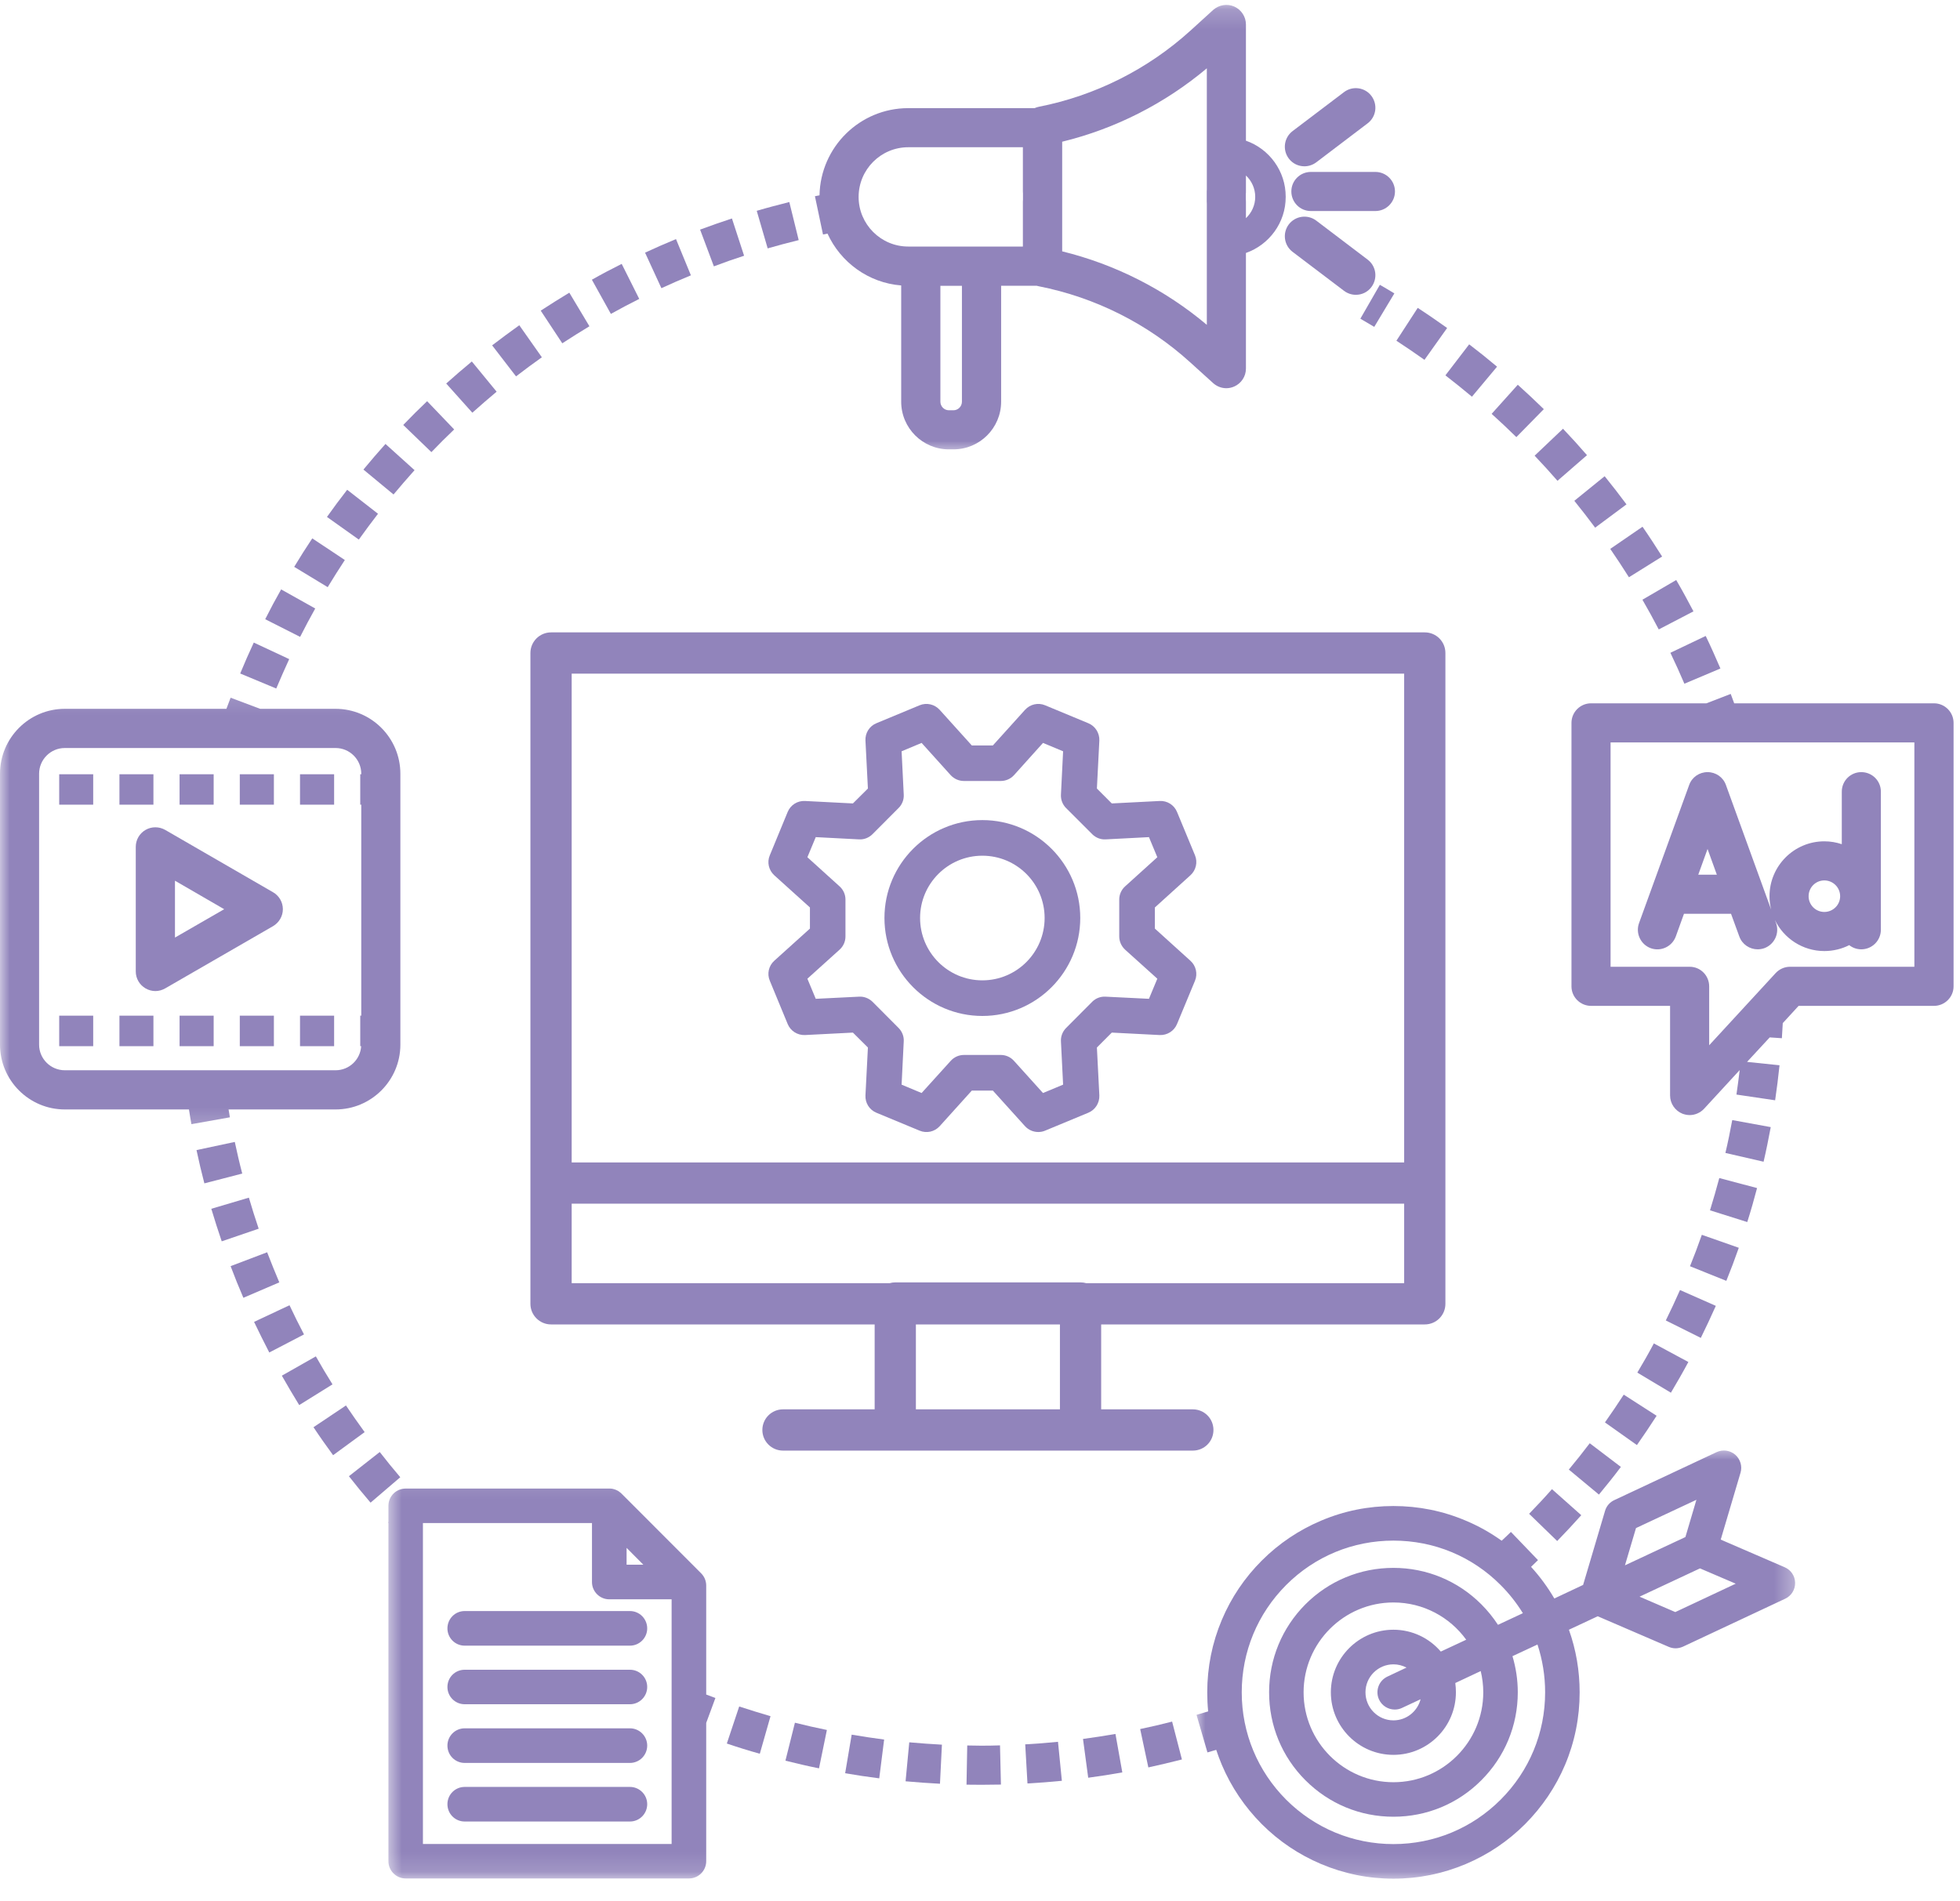 <svg width="100" height="97" viewBox="0 0 100 97" fill="none" xmlns="http://www.w3.org/2000/svg">
<g clip-path="url(#clip0_11_1460)">
<path d="M65.885 9.768C65.885 10.32 66.328 10.768 66.88 10.768H70.172C70.724 10.768 71.172 10.32 71.172 9.768C71.172 9.221 70.724 8.773 70.172 8.773H66.88C66.328 8.773 65.885 9.221 65.885 9.768Z" fill="#9184BB"/>
<path d="M66.552 8.486C66.76 8.486 66.974 8.419 67.156 8.283L69.776 6.294C70.219 5.96 70.302 5.335 69.969 4.893C69.641 4.455 69.01 4.367 68.573 4.7L65.948 6.689C65.51 7.023 65.422 7.648 65.755 8.09C65.953 8.351 66.25 8.486 66.552 8.486Z" fill="#9184BB"/>
<path d="M69.776 13.246L67.156 11.257C66.714 10.924 66.089 11.012 65.755 11.45C65.422 11.893 65.51 12.518 65.948 12.851L68.573 14.84C68.755 14.976 68.964 15.043 69.177 15.043C69.479 15.043 69.776 14.908 69.969 14.648C70.302 14.205 70.219 13.58 69.776 13.246Z" fill="#9184BB"/>
<path d="M98.672 35.887H88.479C88.422 35.726 88.359 35.57 88.302 35.408L87.062 35.887H81.177C80.625 35.887 80.177 36.335 80.177 36.887V50.33C80.177 50.877 80.625 51.325 81.177 51.325H85.208V55.898C85.208 56.309 85.464 56.679 85.844 56.83C85.964 56.872 86.083 56.898 86.208 56.898C86.479 56.898 86.75 56.783 86.943 56.575L88.76 54.601C88.708 55.018 88.656 55.439 88.594 55.851L90.568 56.143C90.656 55.554 90.729 54.95 90.792 54.356L89.135 54.184L90.292 52.934L90.912 52.976C90.927 52.721 90.943 52.465 90.958 52.205L91.766 51.325H98.672C99.224 51.325 99.672 50.877 99.672 50.33V36.887C99.672 36.335 99.224 35.887 98.672 35.887ZM97.672 49.33H91.328C91.052 49.33 90.787 49.445 90.594 49.653L87.203 53.335V50.33C87.203 49.778 86.76 49.33 86.208 49.33H82.172V37.882H97.672V49.33Z" fill="#9184BB"/>
<path d="M84.219 48.382C84.74 48.57 85.312 48.299 85.5 47.783L85.917 46.627H88.318L88.74 47.783C88.885 48.19 89.271 48.44 89.677 48.44C89.792 48.44 89.906 48.419 90.016 48.382C90.536 48.19 90.802 47.617 90.615 47.101L90.557 46.945C91.01 47.882 91.974 48.528 93.078 48.528C93.536 48.528 93.969 48.419 94.349 48.226C94.516 48.361 94.734 48.44 94.963 48.44C95.516 48.44 95.963 47.992 95.963 47.44V40.393C95.963 39.841 95.516 39.398 94.963 39.398C94.417 39.398 93.969 39.841 93.969 40.393V43.075C93.687 42.981 93.391 42.929 93.078 42.929C91.536 42.929 90.281 44.184 90.281 45.731C90.281 45.966 90.312 46.195 90.365 46.413L88.057 40.054C87.917 39.658 87.542 39.398 87.12 39.398C86.698 39.398 86.323 39.658 86.182 40.054L83.625 47.101C83.437 47.617 83.703 48.19 84.219 48.382ZM93.078 44.924C93.521 44.924 93.885 45.283 93.885 45.731C93.885 46.174 93.521 46.533 93.078 46.533C92.635 46.533 92.276 46.174 92.276 45.731C92.276 45.283 92.635 44.924 93.078 44.924ZM87.12 43.32L87.594 44.632H86.646L87.12 43.32Z" fill="#9184BB"/>
<path d="M13.932 45.528L8.427 42.346C8.115 42.169 7.734 42.169 7.427 42.346C7.12 42.523 6.927 42.851 6.927 43.21V49.57C6.927 49.929 7.12 50.257 7.427 50.434C7.583 50.523 7.755 50.57 7.927 50.57C8.099 50.57 8.271 50.523 8.427 50.434L13.932 47.257C14.24 47.075 14.432 46.747 14.432 46.393C14.432 46.033 14.24 45.705 13.932 45.528ZM8.927 47.84V44.939L11.438 46.393L8.927 47.84Z" fill="#9184BB"/>
<path d="M15.307 39.507H17.047V41.059H15.307V39.507Z" fill="#9184BB"/>
<path d="M3.021 39.507H4.755V41.059H3.021V39.507Z" fill="#9184BB"/>
<path d="M6.094 39.507H7.828V41.059H6.094V39.507Z" fill="#9184BB"/>
<path d="M12.234 39.507H13.974V41.059H12.234V39.507Z" fill="#9184BB"/>
<path d="M9.162 39.507H10.901V41.059H9.162V39.507Z" fill="#9184BB"/>
<path d="M9.162 51.825H10.901V53.382H9.162V51.825Z" fill="#9184BB"/>
<path d="M15.307 51.825H17.047V53.382H15.307V51.825Z" fill="#9184BB"/>
<path d="M6.094 51.825H7.828V53.382H6.094V51.825Z" fill="#9184BB"/>
<path d="M12.234 51.825H13.974V53.382H12.234V51.825Z" fill="#9184BB"/>
<path d="M3.021 51.825H4.755V53.382H3.021V51.825Z" fill="#9184BB"/>
<path d="M22.828 83.091C22.828 83.575 23.219 83.971 23.708 83.971H32.141C32.625 83.971 33.021 83.575 33.021 83.091C33.021 82.601 32.625 82.205 32.141 82.205H23.708C23.219 82.205 22.828 82.601 22.828 83.091Z" fill="#9184BB"/>
<path d="M32.141 85.2H23.708C23.219 85.2 22.828 85.59 22.828 86.08C22.828 86.564 23.219 86.96 23.708 86.96H32.141C32.625 86.96 33.021 86.564 33.021 86.08C33.021 85.59 32.625 85.2 32.141 85.2Z" fill="#9184BB"/>
<path d="M32.141 88.189H23.708C23.219 88.189 22.828 88.585 22.828 89.07C22.828 89.559 23.219 89.955 23.708 89.955H32.141C32.625 89.955 33.021 89.559 33.021 89.07C33.021 88.585 32.625 88.189 32.141 88.189Z" fill="#9184BB"/>
<path d="M32.141 91.179H23.708C23.219 91.179 22.828 91.575 22.828 92.059C22.828 92.549 23.219 92.944 23.708 92.944H32.141C32.625 92.944 33.021 92.549 33.021 92.059C33.021 91.575 32.625 91.179 32.141 91.179Z" fill="#9184BB"/>
<mask id="mask0_11_1460" style="mask-type:luminance" maskUnits="userSpaceOnUse" x="61" y="73" width="31" height="23">
<path d="M61.005 73.788H91.672V95.861H61.005V73.788Z" fill="white"/>
</mask>
<g mask="url(#mask0_11_1460)">
<path d="M91.057 79.971L87.792 78.559L88.802 75.148C88.901 74.814 88.792 74.455 88.531 74.226C88.266 74.002 87.896 73.95 87.583 74.096L82.365 76.543C82.135 76.648 81.963 76.846 81.891 77.09L80.771 80.872L79.302 81.564C78.963 80.986 78.568 80.445 78.115 79.95C78.234 79.835 78.354 79.721 78.469 79.606L77.088 78.168C76.932 78.32 76.776 78.471 76.615 78.616C76.047 78.21 75.438 77.866 74.792 77.596C73.62 77.096 72.375 76.846 71.094 76.846C69.812 76.846 68.568 77.096 67.396 77.596C66.266 78.075 65.25 78.757 64.375 79.632C63.505 80.502 62.818 81.517 62.339 82.653C61.844 83.825 61.594 85.07 61.594 86.351C61.594 86.679 61.609 87.002 61.641 87.325C61.443 87.387 61.245 87.445 61.047 87.502L61.604 89.418C61.755 89.377 61.906 89.33 62.052 89.288C62.135 89.543 62.234 89.799 62.339 90.054C62.818 91.184 63.505 92.2 64.375 93.075C65.25 93.95 66.266 94.632 67.396 95.111C68.568 95.606 69.812 95.861 71.094 95.861C72.375 95.861 73.62 95.606 74.792 95.111C75.922 94.632 76.938 93.95 77.812 93.075C78.682 92.2 79.37 91.184 79.849 90.054C80.344 88.882 80.594 87.637 80.594 86.351C80.594 85.252 80.412 84.184 80.047 83.158L81.516 82.471L85.141 84.033C85.25 84.08 85.37 84.106 85.49 84.106C85.615 84.106 85.745 84.075 85.865 84.023L91.083 81.575C91.396 81.429 91.594 81.111 91.588 80.762C91.583 80.418 91.375 80.106 91.057 79.971ZM76.562 91.83C75.104 93.288 73.162 94.096 71.094 94.096C69.026 94.096 67.083 93.288 65.62 91.83C64.162 90.366 63.354 88.424 63.354 86.351C63.354 84.283 64.162 82.34 65.62 80.877C67.083 79.413 69.026 78.611 71.094 78.611C73.162 78.611 75.104 79.413 76.562 80.877C77 81.314 77.38 81.799 77.698 82.314L76.427 82.908C76.182 82.533 75.901 82.184 75.578 81.861C74.38 80.663 72.787 80.002 71.094 80.002C69.396 80.002 67.802 80.663 66.604 81.861C65.406 83.064 64.75 84.658 64.75 86.351C64.75 88.049 65.406 89.642 66.604 90.84C67.807 92.043 69.396 92.7 71.094 92.7C72.787 92.7 74.38 92.043 75.578 90.84C76.776 89.642 77.438 88.049 77.438 86.351C77.438 85.721 77.344 85.101 77.167 84.507L78.443 83.913C78.698 84.689 78.833 85.512 78.833 86.351C78.833 88.424 78.026 90.366 76.562 91.83ZM70.359 86.721C70.51 87.043 70.828 87.231 71.162 87.231C71.287 87.231 71.412 87.205 71.531 87.148L72.479 86.705C72.318 87.325 71.76 87.783 71.094 87.783C70.307 87.783 69.667 87.142 69.667 86.351C69.667 85.564 70.307 84.924 71.094 84.924C71.333 84.924 71.562 84.986 71.76 85.09L70.787 85.549C70.344 85.757 70.156 86.283 70.359 86.721ZM71.094 83.158C69.333 83.158 67.901 84.59 67.901 86.351C67.901 88.111 69.333 89.543 71.094 89.543C72.854 89.543 74.281 88.111 74.281 86.351C74.281 86.189 74.271 86.033 74.25 85.877L75.547 85.267C75.63 85.616 75.677 85.981 75.677 86.351C75.677 88.882 73.62 90.939 71.094 90.939C68.568 90.939 66.51 88.882 66.51 86.351C66.51 83.825 68.568 81.767 71.094 81.767C72.62 81.767 73.974 82.517 74.807 83.668L73.51 84.273C72.927 83.59 72.057 83.158 71.094 83.158ZM83.469 77.971L86.552 76.528L85.99 78.429L82.906 79.872L83.469 77.971ZM85.474 82.257L83.651 81.471L86.734 80.028L88.557 80.809L85.474 82.257Z" fill="#9184BB"/>
</g>
<path d="M61.911 72.966C61.911 72.382 61.443 71.913 60.859 71.913H56.182V67.58H72.693C73.276 67.58 73.745 67.111 73.745 66.528V33.32C73.745 32.736 73.276 32.268 72.693 32.268H28.115C27.537 32.268 27.062 32.736 27.062 33.32V66.528C27.062 67.111 27.537 67.58 28.115 67.58H44.625V71.913H39.948C39.37 71.913 38.896 72.382 38.896 72.966C38.896 73.549 39.37 74.018 39.948 74.018H60.859C61.443 74.018 61.911 73.549 61.911 72.966ZM29.167 34.372H71.641V59.314H29.167V34.372ZM54.078 71.913H46.729V67.58H54.078V71.913ZM55.13 65.434H45.677C45.578 65.434 45.479 65.45 45.391 65.476H29.167V61.419H71.641V65.476H55.422C55.328 65.45 55.229 65.434 55.13 65.434Z" fill="#9184BB"/>
<path d="M17.594 28.575L15.932 27.471C15.614 27.945 15.307 28.434 15.01 28.924L16.719 29.96C17 29.497 17.297 29.028 17.594 28.575Z" fill="#9184BB"/>
<path d="M23.172 21.913L21.792 20.471C21.38 20.861 20.969 21.273 20.573 21.684L22.01 23.07C22.385 22.679 22.776 22.288 23.172 21.913Z" fill="#9184BB"/>
<path d="M25.338 19.986L24.073 18.445C23.63 18.809 23.193 19.189 22.766 19.57L24.099 21.059C24.505 20.695 24.922 20.335 25.338 19.986Z" fill="#9184BB"/>
<path d="M14.755 33.632L12.948 32.788C12.708 33.304 12.474 33.835 12.255 34.366L14.094 35.132C14.307 34.632 14.526 34.127 14.755 33.632Z" fill="#9184BB"/>
<path d="M21.151 23.991L19.667 22.653C19.286 23.08 18.906 23.517 18.542 23.96L20.078 25.231C20.427 24.814 20.786 24.398 21.151 23.991Z" fill="#9184BB"/>
<path d="M16.083 31.049L14.344 30.075C14.062 30.57 13.787 31.085 13.531 31.596L15.312 32.497C15.557 32.012 15.818 31.523 16.083 31.049Z" fill="#9184BB"/>
<path d="M35.25 14.049L34.49 12.2C33.958 12.418 33.427 12.653 32.911 12.892L33.745 14.705C34.24 14.476 34.745 14.257 35.25 14.049Z" fill="#9184BB"/>
<path d="M40.75 12.252L40.271 10.309C39.719 10.45 39.156 10.595 38.609 10.757L39.167 12.674C39.688 12.523 40.219 12.382 40.75 12.252Z" fill="#9184BB"/>
<path d="M32.614 15.252L31.719 13.465C31.208 13.72 30.693 13.991 30.198 14.273L31.167 16.017C31.641 15.752 32.125 15.497 32.614 15.252Z" fill="#9184BB"/>
<path d="M19.286 26.215L17.713 24.991C17.359 25.444 17.016 25.908 16.682 26.377L18.307 27.533C18.625 27.09 18.953 26.648 19.286 26.215Z" fill="#9184BB"/>
<path d="M37.964 13.049L37.344 11.148C36.802 11.325 36.255 11.518 35.719 11.716L36.422 13.591C36.927 13.398 37.448 13.216 37.964 13.049Z" fill="#9184BB"/>
<path d="M27.646 18.231L26.495 16.596C26.031 16.929 25.562 17.273 25.109 17.622L26.328 19.205C26.76 18.872 27.203 18.544 27.646 18.231Z" fill="#9184BB"/>
<path d="M30.073 16.648L29.047 14.934C28.557 15.231 28.068 15.538 27.588 15.851L28.688 17.517C29.141 17.221 29.609 16.929 30.073 16.648Z" fill="#9184BB"/>
<mask id="mask1_11_1460" style="mask-type:luminance" maskUnits="userSpaceOnUse" x="41" y="0" width="26" height="24">
<path d="M41.005 0.174H66.339V23.122H41.005V0.174Z" fill="white"/>
</mask>
<g mask="url(#mask1_11_1460)">
<path d="M42.219 11.919C42.885 13.382 44.307 14.434 45.979 14.565V20.497C45.979 21.841 47.073 22.929 48.411 22.929H48.646C49.984 22.929 51.078 21.841 51.078 20.497V14.58H52.885C52.922 14.591 52.958 14.601 52.995 14.606C55.88 15.174 58.557 16.518 60.734 18.497L61.896 19.549C62.083 19.716 62.323 19.809 62.568 19.809C62.703 19.809 62.844 19.778 62.974 19.721C63.333 19.559 63.568 19.205 63.568 18.809V12.908C64.75 12.492 65.599 11.367 65.599 10.044C65.599 8.721 64.75 7.591 63.568 7.179V1.247C63.568 0.856 63.333 0.497 62.974 0.335C62.609 0.174 62.193 0.247 61.896 0.507L60.734 1.565C58.557 3.539 55.88 4.882 52.995 5.45C52.922 5.466 52.854 5.486 52.786 5.518H46.339C43.87 5.518 41.859 7.502 41.812 9.966C41.734 9.981 41.656 9.997 41.578 10.012L41.99 11.966C42.062 11.95 42.141 11.934 42.219 11.919ZM63.562 9.898C63.568 9.861 63.568 9.82 63.568 9.778V8.955C63.859 9.226 64.042 9.617 64.042 10.044C64.042 10.471 63.859 10.861 63.568 11.132V10.278C63.568 10.242 63.568 10.2 63.562 10.158V9.898ZM54.193 10.278V7.231C56.906 6.57 59.432 5.283 61.573 3.486V9.658C61.568 9.695 61.568 9.736 61.568 9.778V10.278C61.568 10.32 61.568 10.361 61.573 10.403V16.575C59.432 14.773 56.906 13.492 54.193 12.825V10.278ZM49.078 20.497C49.078 20.736 48.885 20.934 48.646 20.934H48.411C48.172 20.934 47.979 20.736 47.979 20.497V14.585H49.078V20.497ZM46.339 7.513H52.188V9.778C52.188 9.809 52.193 9.841 52.193 9.872V10.19C52.193 10.216 52.188 10.247 52.188 10.278V12.58H46.339C44.943 12.58 43.807 11.445 43.807 10.049C43.807 8.648 44.943 7.513 46.339 7.513Z" fill="#9184BB"/>
</g>
<path d="M11.979 58.268L10.026 58.684C10.146 59.252 10.281 59.825 10.427 60.382L12.359 59.882C12.219 59.351 12.094 58.804 11.979 58.268Z" fill="#9184BB"/>
<path d="M14.771 66.601L12.963 67.45C13.213 67.97 13.469 68.496 13.739 69.012L15.51 68.09C15.255 67.601 15.005 67.101 14.771 66.601Z" fill="#9184BB"/>
<path d="M12.698 61.111L10.781 61.679C10.948 62.231 11.125 62.794 11.312 63.34L13.198 62.695C13.021 62.174 12.854 61.642 12.698 61.111Z" fill="#9184BB"/>
<path d="M13.63 63.898L11.766 64.606C11.969 65.148 12.188 65.689 12.417 66.221L14.25 65.434C14.037 64.929 13.828 64.413 13.63 63.898Z" fill="#9184BB"/>
<path d="M17.651 71.715L15.995 72.825C16.312 73.304 16.651 73.783 16.995 74.252L18.604 73.075C18.281 72.627 17.958 72.174 17.651 71.715Z" fill="#9184BB"/>
<path d="M19.375 74.09L17.802 75.325C18.156 75.778 18.531 76.236 18.906 76.674L20.422 75.377C20.068 74.96 19.714 74.528 19.375 74.09Z" fill="#9184BB"/>
<path d="M16.115 69.21L14.38 70.195C14.662 70.695 14.964 71.2 15.266 71.695L16.964 70.638C16.672 70.174 16.386 69.689 16.115 69.21Z" fill="#9184BB"/>
<mask id="mask2_11_1460" style="mask-type:luminance" maskUnits="userSpaceOnUse" x="0" y="35" width="22" height="23">
<path d="M0 35.122H21.005V57.788H0V35.122Z" fill="white"/>
</mask>
<g mask="url(#mask2_11_1460)">
<path d="M11.662 56.611H17.12C18.943 56.611 20.427 55.127 20.427 53.304V39.481C20.427 37.653 18.943 36.168 17.12 36.168H13.271L11.766 35.601C11.693 35.788 11.62 35.981 11.552 36.168H3.307C1.484 36.168 0 37.653 0 39.481V53.304C0 55.127 1.484 56.611 3.307 56.611H9.641C9.677 56.861 9.724 57.116 9.766 57.361L11.729 57.012C11.708 56.877 11.682 56.746 11.662 56.611ZM3.307 54.611C2.583 54.611 1.995 54.023 1.995 53.304V39.481C1.995 38.757 2.583 38.168 3.307 38.168H17.12C17.844 38.168 18.432 38.757 18.432 39.481V39.507H18.38V41.059H18.432V51.825H18.38V53.382H18.427C18.385 54.069 17.818 54.611 17.12 54.611H3.307Z" fill="#9184BB"/>
</g>
<path d="M50.068 89.075C49.828 89.075 49.589 89.07 49.349 89.064L49.312 91.064C49.562 91.07 49.818 91.07 50.068 91.07C50.401 91.07 50.74 91.064 51.068 91.059L51.021 89.059C50.708 89.07 50.385 89.075 50.068 89.075Z" fill="#9184BB"/>
<path d="M58.172 88.226L58.589 90.184C59.156 90.059 59.734 89.924 60.302 89.778L59.802 87.846C59.266 87.986 58.719 88.111 58.172 88.226Z" fill="#9184BB"/>
<path d="M55.255 88.731L55.521 90.71C56.099 90.632 56.682 90.543 57.261 90.439L56.911 88.476C56.365 88.569 55.807 88.658 55.255 88.731Z" fill="#9184BB"/>
<path d="M43.12 90.481C43.693 90.58 44.276 90.668 44.859 90.741L45.109 88.762C44.557 88.689 44 88.606 43.453 88.512L43.12 90.481Z" fill="#9184BB"/>
<path d="M46.203 90.892C46.786 90.945 47.375 90.986 47.958 91.017L48.057 89.023C47.505 88.991 46.943 88.955 46.391 88.903L46.203 90.892Z" fill="#9184BB"/>
<path d="M40.073 89.84C40.635 89.981 41.214 90.116 41.786 90.231L42.188 88.273C41.646 88.163 41.094 88.038 40.557 87.903L40.073 89.84Z" fill="#9184BB"/>
<path d="M52.307 89.007L52.422 91.002C53.005 90.971 53.594 90.924 54.177 90.867L53.979 88.877C53.427 88.934 52.864 88.976 52.307 89.007Z" fill="#9184BB"/>
<path d="M37.083 88.965C37.636 89.153 38.203 89.33 38.766 89.486L39.312 87.57C38.781 87.413 38.24 87.247 37.714 87.075L37.083 88.965Z" fill="#9184BB"/>
<mask id="mask3_11_1460" style="mask-type:luminance" maskUnits="userSpaceOnUse" x="19" y="75" width="19" height="21">
<path d="M19.672 75.122H37.005V95.861H19.672V75.122Z" fill="white"/>
</mask>
<g mask="url(#mask3_11_1460)">
<path d="M36.031 80.903C36.031 80.668 35.938 80.444 35.771 80.278L31.708 76.21C31.693 76.199 31.682 76.184 31.667 76.173C31.661 76.168 31.661 76.168 31.656 76.163C31.641 76.153 31.63 76.142 31.614 76.132L31.609 76.126C31.594 76.116 31.578 76.106 31.562 76.095C31.557 76.09 31.552 76.09 31.552 76.085C31.536 76.074 31.521 76.069 31.505 76.059H31.5C31.484 76.048 31.469 76.038 31.448 76.033C31.448 76.033 31.443 76.028 31.438 76.028C31.422 76.017 31.406 76.012 31.385 76.007C31.364 75.996 31.349 75.991 31.328 75.986C31.323 75.986 31.318 75.986 31.318 75.986C31.297 75.981 31.281 75.975 31.266 75.97C31.26 75.97 31.26 75.97 31.26 75.97C31.239 75.965 31.224 75.965 31.203 75.96C31.198 75.96 31.193 75.96 31.188 75.96C31.172 75.955 31.156 75.955 31.141 75.955C31.135 75.955 31.135 75.955 31.13 75.955C31.114 75.955 31.099 75.955 31.083 75.955H20.698C20.213 75.955 19.818 76.345 19.818 76.835V77.658L19.792 77.684C19.802 77.689 19.807 77.699 19.818 77.71V94.97C19.818 95.455 20.213 95.85 20.698 95.85H35.151C35.635 95.85 36.031 95.455 36.031 94.97V87.913L36.5 86.642C36.344 86.585 36.188 86.528 36.031 86.465V80.903ZM31.969 78.981L32.823 79.84H31.969V78.981ZM34.266 94.09H21.578V77.715H30.203V80.725C30.203 81.21 30.599 81.606 31.083 81.606H34.266V94.09Z" fill="#9184BB"/>
</g>
<path d="M86.224 64.611L88.078 65.356C88.302 64.804 88.516 64.236 88.714 63.669L86.828 63.007C86.641 63.544 86.438 64.085 86.224 64.611Z" fill="#9184BB"/>
<path d="M83.537 70.038L85.25 71.064C85.557 70.549 85.859 70.023 86.141 69.497L84.38 68.549C84.115 69.049 83.828 69.554 83.537 70.038Z" fill="#9184BB"/>
<path d="M84.99 67.377L86.776 68.267C87.042 67.731 87.297 67.179 87.542 66.632L85.714 65.825C85.484 66.346 85.24 66.872 84.99 67.377Z" fill="#9184BB"/>
<path d="M87.245 61.757L89.146 62.356C89.328 61.783 89.495 61.2 89.646 60.622L87.719 60.111C87.573 60.663 87.411 61.215 87.245 61.757Z" fill="#9184BB"/>
<path d="M90.344 57.512L88.38 57.153C88.276 57.715 88.162 58.278 88.031 58.83L89.979 59.278C90.115 58.694 90.234 58.101 90.344 57.512Z" fill="#9184BB"/>
<path d="M81.885 72.58L83.516 73.736C83.859 73.246 84.198 72.746 84.521 72.241L82.844 71.163C82.536 71.637 82.213 72.116 81.885 72.58Z" fill="#9184BB"/>
<path d="M80.042 74.986L81.578 76.262C81.958 75.804 82.338 75.33 82.698 74.851L81.109 73.643C80.766 74.096 80.406 74.549 80.042 74.986Z" fill="#9184BB"/>
<path d="M78.016 77.242L79.448 78.632C79.865 78.205 80.276 77.762 80.677 77.314L79.182 75.986C78.807 76.413 78.412 76.835 78.016 77.242Z" fill="#9184BB"/>
<path d="M71.141 14.971C70.896 14.82 70.646 14.674 70.401 14.533L69.406 16.262C69.641 16.398 69.88 16.538 70.115 16.679L71.141 14.971Z" fill="#9184BB"/>
<path d="M83.109 29.455L84.802 28.398C84.479 27.887 84.146 27.372 83.802 26.877L82.156 28.007C82.484 28.481 82.802 28.971 83.109 29.455Z" fill="#9184BB"/>
<path d="M84.63 32.117L86.401 31.195C86.12 30.658 85.828 30.122 85.521 29.596L83.797 30.601C84.083 31.096 84.365 31.606 84.63 32.117Z" fill="#9184BB"/>
<path d="M81.385 26.924L82.984 25.736C82.625 25.252 82.25 24.768 81.87 24.299L80.323 25.554C80.682 26.002 81.042 26.46 81.385 26.924Z" fill="#9184BB"/>
<path d="M85.938 34.887L87.776 34.111C87.537 33.554 87.287 32.991 87.026 32.45L85.224 33.309C85.474 33.83 85.714 34.361 85.938 34.887Z" fill="#9184BB"/>
<path d="M75.099 20.242L76.38 18.71C75.917 18.32 75.443 17.939 74.958 17.57L73.745 19.153C74.203 19.507 74.656 19.872 75.099 20.242Z" fill="#9184BB"/>
<path d="M77.365 22.304L78.766 20.877C78.333 20.455 77.885 20.033 77.438 19.632L76.104 21.117C76.531 21.502 76.953 21.898 77.365 22.304Z" fill="#9184BB"/>
<path d="M73.833 16.736C73.344 16.388 72.838 16.038 72.333 15.71L71.245 17.387C71.724 17.7 72.208 18.028 72.677 18.361L73.833 16.736Z" fill="#9184BB"/>
<path d="M79.463 24.533L80.969 23.226C80.573 22.768 80.162 22.314 79.745 21.877L78.297 23.252C78.693 23.669 79.088 24.101 79.463 24.533Z" fill="#9184BB"/>
<path d="M60.734 44.663C61.021 44.403 61.115 43.996 60.969 43.642L60.052 41.429C59.906 41.075 59.552 40.85 59.167 40.871L56.724 40.996L55.964 40.236L56.089 37.788C56.104 37.403 55.88 37.048 55.526 36.903L53.318 35.986C52.964 35.84 52.557 35.934 52.297 36.22L50.656 38.038H49.583L47.943 36.22C47.682 35.934 47.276 35.84 46.922 35.986L44.714 36.903C44.359 37.048 44.136 37.403 44.156 37.788L44.281 40.236L43.516 40.996L41.073 40.871C40.688 40.85 40.333 41.075 40.188 41.429L39.276 43.642C39.125 43.996 39.219 44.403 39.505 44.663L41.323 46.304V47.382L39.505 49.022C39.219 49.278 39.125 49.689 39.276 50.043L40.188 52.252C40.333 52.606 40.688 52.83 41.073 52.814L43.516 52.689L44.281 53.45L44.156 55.892C44.136 56.278 44.359 56.632 44.714 56.778L46.922 57.694C47.276 57.84 47.682 57.752 47.943 57.465L49.583 55.647H50.656L52.297 57.465C52.474 57.658 52.719 57.762 52.974 57.762C53.089 57.762 53.208 57.741 53.318 57.694L55.526 56.778C55.88 56.632 56.104 56.278 56.089 55.892L55.964 53.45L56.724 52.689L59.167 52.814C59.552 52.83 59.906 52.606 60.052 52.252L60.969 50.043C61.115 49.689 61.021 49.278 60.734 49.022L58.922 47.382V46.304L60.734 44.663ZM57.406 48.46L59.047 49.939L58.62 50.965L56.411 50.856C56.156 50.84 55.906 50.934 55.724 51.116L54.396 52.45C54.214 52.632 54.115 52.882 54.13 53.137L54.24 55.345L53.214 55.772L51.734 54.132C51.563 53.939 51.318 53.83 51.063 53.83H49.177C48.922 53.83 48.677 53.939 48.505 54.132L47.021 55.772L46 55.345L46.109 53.137C46.125 52.882 46.026 52.632 45.844 52.45L44.516 51.116C44.333 50.939 44.083 50.84 43.828 50.856L41.62 50.965L41.193 49.939L42.833 48.46C43.026 48.288 43.136 48.043 43.136 47.783V45.897C43.136 45.642 43.026 45.397 42.833 45.225L41.193 43.741L41.62 42.715L43.828 42.83C44.083 42.845 44.333 42.746 44.516 42.564L45.844 41.231C46.026 41.054 46.125 40.804 46.109 40.543L46 38.335L47.021 37.908L48.505 39.554C48.677 39.741 48.922 39.85 49.177 39.85H51.063C51.318 39.85 51.563 39.741 51.734 39.554L53.214 37.908L54.24 38.335L54.13 40.543C54.115 40.804 54.214 41.054 54.391 41.231L55.724 42.564C55.906 42.746 56.156 42.845 56.411 42.83L58.62 42.715L59.047 43.741L57.406 45.225C57.214 45.397 57.104 45.642 57.104 45.897V47.783C57.104 48.038 57.214 48.283 57.406 48.46Z" fill="#9184BB"/>
<path d="M50.12 41.846C47.365 41.846 45.125 44.085 45.125 46.84C45.125 49.596 47.365 51.84 50.12 51.84C52.875 51.84 55.115 49.596 55.115 46.84C55.115 44.085 52.875 41.846 50.12 41.846ZM50.12 50.023C48.365 50.023 46.943 48.596 46.943 46.84C46.943 45.09 48.365 43.663 50.12 43.663C51.875 43.663 53.297 45.085 53.297 46.84C53.297 48.596 51.875 50.023 50.12 50.023Z" fill="#9184BB"/>
</g>
<defs>
<clipPath id="clip0_11_1460">
<rect y="0.174" width="100" height="96" fill="white"/>
</clipPath>
</defs>
</svg>
